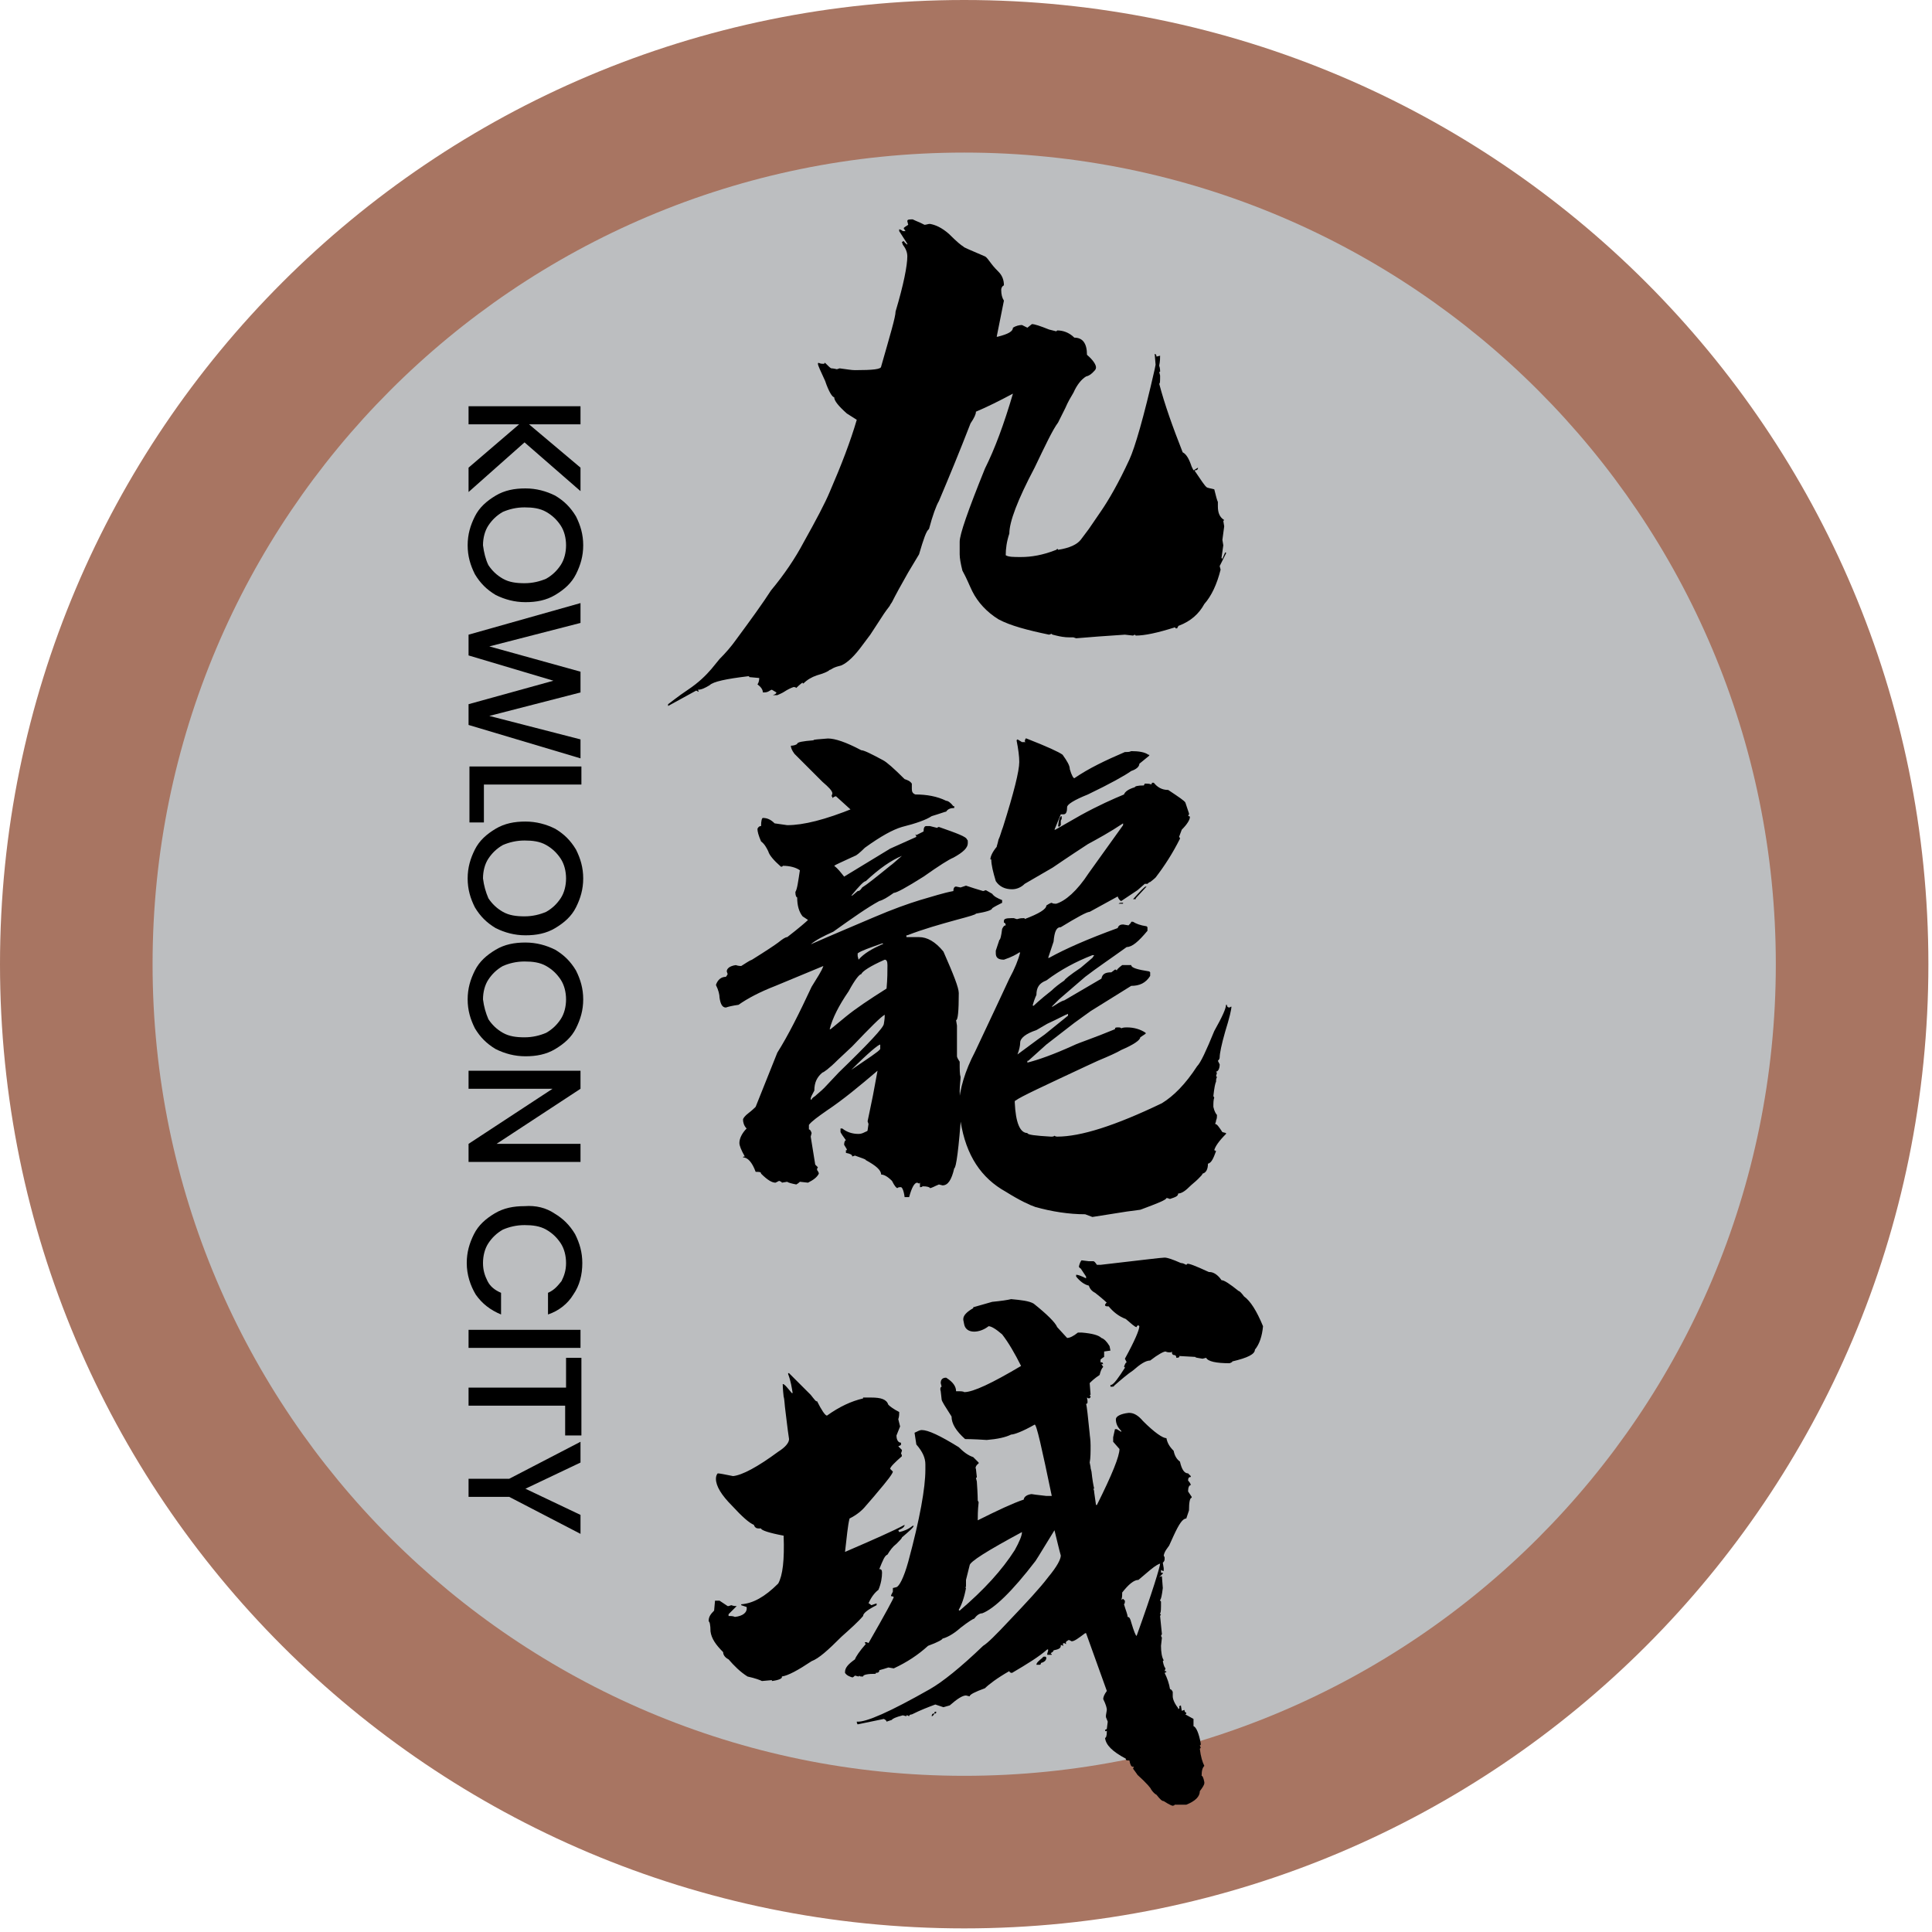 <svg width="214" height="214" viewBox="0 0 214 214" fill="none" xmlns="http://www.w3.org/2000/svg">
<g clip-path="url(#clip0)">
<path d="M106.8 0C47.8 0 0 47.8 0 106.8C0 165.8 47.8 213.6 106.8 213.6C165.8 213.6 213.6 165.8 213.6 106.8C213.6 47.8 165.8 0 106.8 0Z" fill="#A87562"/>
<path d="M106.8 16.9C57.1 16.9 16.9 57.2 16.9 106.8C16.9 156.4 57.2 196.7 106.8 196.7C156.5 196.7 196.7 156.4 196.7 106.8C196.7 57.2 156.5 16.9 106.8 16.9Z" fill="#BCBEC0"/>
<path d="M51.9 51.8L57.5 47H51.9V45H64.3V47H58.6L64.3 51.8V54.4L58.1 49L51.9 54.5V51.8Z" fill="black"/>
<path d="M52.6 57.2C53.1 56.2 53.9 55.5 54.9 54.9C55.9 54.3 57 54.1 58.2 54.1C59.4 54.1 60.5 54.4 61.5 54.9C62.5 55.5 63.2 56.2 63.8 57.2C64.3 58.2 64.6 59.2 64.6 60.4C64.6 61.6 64.3 62.6 63.8 63.6C63.3 64.6 62.5 65.3 61.5 65.9C60.5 66.5 59.4 66.7 58.2 66.7C57 66.7 55.9 66.4 54.9 65.9C53.9 65.3 53.2 64.6 52.6 63.6C52.1 62.6 51.8 61.6 51.8 60.4C51.8 59.2 52.1 58.2 52.6 57.2ZM54.1 62.6C54.5 63.2 55 63.7 55.7 64.1C56.4 64.5 57.2 64.6 58.1 64.6C59 64.6 59.8 64.4 60.5 64.1C61.2 63.7 61.7 63.2 62.1 62.6C62.5 62 62.7 61.2 62.7 60.4C62.7 59.6 62.5 58.8 62.1 58.2C61.7 57.6 61.2 57.1 60.5 56.7C59.8 56.3 59 56.2 58.1 56.2C57.2 56.2 56.4 56.4 55.7 56.7C55 57.1 54.5 57.6 54.1 58.2C53.7 58.8 53.5 59.6 53.5 60.4C53.6 61.2 53.8 62 54.1 62.6Z" fill="black"/>
<path d="M64.3 84L51.9 80.3V78L61.3 75.4L51.9 72.6V70.3L64.3 66.8V69L54.2 71.6L64.3 74.4V76.7L54.2 79.3L64.3 81.9V84Z" fill="black"/>
<path d="M53.6 86.9V91.1H52V84.9H64.4V86.9H53.6Z" fill="black"/>
<path d="M52.6 94.1C53.1 93.1 53.9 92.4 54.9 91.8C55.9 91.2 57 91 58.2 91C59.4 91 60.5 91.3 61.5 91.8C62.5 92.4 63.2 93.1 63.8 94.1C64.3 95.1 64.6 96.1 64.6 97.3C64.6 98.5 64.3 99.5 63.8 100.5C63.3 101.5 62.5 102.2 61.5 102.8C60.5 103.4 59.4 103.6 58.2 103.6C57 103.6 55.9 103.3 54.9 102.8C53.9 102.2 53.2 101.5 52.6 100.5C52.1 99.5 51.8 98.5 51.8 97.3C51.8 96.1 52.1 95.1 52.6 94.1ZM54.1 99.5C54.5 100.1 55 100.6 55.7 101C56.4 101.4 57.2 101.5 58.1 101.5C59 101.5 59.8 101.3 60.5 101C61.2 100.6 61.7 100.1 62.1 99.5C62.5 98.9 62.7 98.1 62.7 97.3C62.7 96.5 62.5 95.7 62.1 95.1C61.7 94.5 61.2 94 60.5 93.6C59.8 93.2 59 93.1 58.1 93.1C57.2 93.1 56.4 93.3 55.7 93.6C55 94 54.5 94.5 54.1 95.1C53.7 95.7 53.5 96.5 53.5 97.3C53.6 98.1 53.8 98.8 54.1 99.5Z" fill="black"/>
<path d="M52.6 107.5C53.1 106.5 53.9 105.8 54.9 105.2C55.9 104.6 57 104.4 58.2 104.4C59.4 104.4 60.5 104.7 61.5 105.2C62.5 105.8 63.2 106.5 63.8 107.5C64.3 108.5 64.6 109.5 64.6 110.7C64.6 111.9 64.3 112.9 63.8 113.9C63.3 114.9 62.5 115.6 61.5 116.2C60.5 116.8 59.4 117 58.2 117C57 117 55.9 116.7 54.9 116.2C53.9 115.6 53.2 114.9 52.6 113.9C52.1 112.9 51.8 111.9 51.8 110.7C51.8 109.5 52.1 108.5 52.6 107.5ZM54.1 112.9C54.5 113.5 55 114 55.7 114.4C56.4 114.8 57.2 114.9 58.1 114.9C59 114.9 59.8 114.7 60.5 114.4C61.2 114 61.7 113.5 62.1 112.9C62.5 112.3 62.7 111.5 62.7 110.7C62.7 109.9 62.5 109.1 62.1 108.5C61.7 107.9 61.2 107.4 60.5 107C59.8 106.6 59 106.5 58.1 106.5C57.2 106.5 56.4 106.7 55.7 107C55 107.4 54.5 107.9 54.1 108.5C53.7 109.1 53.5 109.9 53.5 110.7C53.6 111.5 53.8 112.2 54.1 112.9Z" fill="black"/>
<path d="M51.9 128.7V126.7L61.2 120.6H51.9V118.6H64.3V120.6L55 126.7H64.3V128.7H51.9Z" fill="black"/>
<path d="M61.4 134.4C62.4 135 63.1 135.7 63.7 136.7C64.2 137.7 64.5 138.7 64.5 139.9C64.5 141.2 64.2 142.4 63.5 143.4C62.9 144.4 61.9 145.2 60.7 145.6V143.2C61.4 142.9 61.8 142.4 62.2 141.9C62.5 141.3 62.7 140.7 62.7 139.9C62.7 139.1 62.5 138.3 62.1 137.7C61.7 137.1 61.2 136.6 60.5 136.2C59.8 135.8 59 135.7 58.1 135.7C57.2 135.7 56.4 135.9 55.7 136.2C55 136.6 54.5 137.1 54.1 137.7C53.7 138.3 53.5 139.1 53.5 139.9C53.5 140.7 53.7 141.3 54 141.9C54.3 142.5 54.8 142.9 55.5 143.2V145.6C54.3 145.1 53.4 144.4 52.7 143.4C52.1 142.4 51.7 141.2 51.7 139.9C51.7 138.7 52 137.7 52.5 136.7C53 135.7 53.8 135 54.8 134.4C55.8 133.8 56.9 133.6 58.1 133.6C59.4 133.5 60.5 133.8 61.4 134.4Z" fill="black"/>
<path d="M64.3 149.3H51.9V147.3H64.3V149.3Z" fill="black"/>
<path d="M64.3 159H62.6V155.7H51.9V153.7H62.7V150.4H64.4V159H64.3Z" fill="black"/>
<path d="M64.3 169.9L56.4 165.8H51.9V163.8H56.4L64.3 159.7V162L58.2 164.9L64.3 167.8V169.9Z" fill="black"/>
<path d="M74 78C74.3 77.8 75 77.2 76.2 76.4C77.4 75.6 78.2 74.8 78.8 74.1L79.7 73C80.4 72.3 81 71.6 81.5 70.9C83.2 68.6 84.5 66.8 85.4 65.4C86.9 63.6 88.1 61.8 89 60.1C90.4 57.6 91.4 55.7 91.9 54.5C93.2 51.5 94.2 48.9 94.9 46.5L93.8 45.8C92.9 45 92.4 44.4 92.4 44C92.2 44 91.8 43.4 91.4 42.2C90.9 41.1 90.6 40.5 90.6 40.3C90.6 40.2 90.6 40.2 90.7 40.2C90.9 40.3 91.1 40.3 91.3 40.3C91.3 40.2 91.3 40.2 91.4 40.2C91.8 40.6 92 40.8 92.1 40.8C92.1 40.8 92.3 40.8 92.7 40.9L93 40.8C93.8 40.9 94.3 41 94.7 41C96.7 41 97.6 40.9 97.6 40.6C98.6 37.1 99.2 35.1 99.2 34.5C100.1 31.5 100.5 29.4 100.5 28.4C100.5 27.9 100.3 27.5 100 27.1L99.9 26.8L100.1 26.7C100.1 26.7 100.2 26.9 100.5 27.1V27L99.6 25.6V25.4C99.7 25.4 99.9 25.5 100 25.6H100.3L100.1 25.3C100.1 25.2 100.3 25.1 100.6 24.9L100.5 24.5C100.5 24.3 100.7 24.3 101.1 24.3C101.5 24.5 101.8 24.6 102 24.7C102.2 24.8 102.4 24.9 102.4 24.9C102.6 24.9 102.8 24.8 103 24.8C103.6 24.9 104.3 25.2 105.1 25.9C106 26.8 106.5 27.2 106.7 27.3C106.7 27.4 107.5 27.7 109.1 28.4C109.3 28.5 109.5 28.8 109.8 29.2C110.1 29.6 110.4 29.9 110.6 30.1C111 30.5 111.2 31 111.2 31.6C111 31.7 110.9 31.9 110.9 32.1C110.9 32.6 111 33 111.2 33.3L110.4 37.3H110.5C111.7 37 112.2 36.7 112.2 36.3C112.5 36.1 112.9 36 113.2 36L113.8 36.3L114.3 35.9C114.6 35.9 115.2 36.1 116.2 36.5L117 36.7L117.1 36.6C117.7 36.6 118.4 36.8 119 37.4C119.9 37.4 120.4 38 120.4 39.3C121.1 39.9 121.4 40.4 121.4 40.7C121.4 40.9 121.3 41 121.1 41.2C120.9 41.4 120.7 41.6 120.3 41.7C119.8 42 119.3 42.6 118.9 43.5C118.6 44 118.3 44.5 118 45.2L117.2 46.8C116.6 47.6 115.8 49.3 114.6 51.8C112.7 55.4 111.8 57.8 111.8 59.1C111.5 60 111.4 60.8 111.4 61.5C111.7 61.7 112.3 61.7 113.1 61.7C114.2 61.7 115.5 61.5 117 60.9L117.1 60.8C117.1 60.8 117.2 60.8 117.2 60.9C118.5 60.7 119.3 60.3 119.7 59.8L120.6 58.6L121.9 56.7C122.8 55.4 123.9 53.5 125.1 50.9C125.7 49.6 126.7 46.2 127.9 40.9L128 40.4L127.9 39.2C128 39.2 128.1 39.3 128.1 39.5L128.5 39.4C128.5 39.7 128.5 40 128.4 40.5C128.5 40.8 128.5 41 128.5 41.1C128.5 41.2 128.5 41.2 128.4 41.2L128.5 41.6C128.5 42.2 128.5 42.5 128.4 42.5C129 44.8 129.9 47.3 131 50.1C131.4 50.3 131.7 50.8 132 51.7L132.2 52.1L132.7 51.8C132.7 52 132.6 52.1 132.3 52.1C133 53.1 133.4 53.8 133.7 54C133.7 54 134 54.1 134.5 54.2C134.7 55 134.8 55.4 134.9 55.6V56.1C134.9 56.8 135.1 57.3 135.6 57.6L135.5 57.7L135.6 58.3L135.4 59.8L135.5 60.4L135.3 61.8L135.4 61.9L135.7 61.2H135.8V61.3L135.1 62.7L135.2 63.1C134.8 64.7 134.2 66 133.4 66.9C132.8 68 131.9 68.8 130.6 69.3C130.6 69.3 130.5 69.3 130.5 69.4C130.5 69.4 130.4 69.5 130.4 69.6H130.2C130.2 69.5 130.2 69.5 130.1 69.5C128.2 70.1 126.8 70.4 125.8 70.4L125.7 70.3L125.5 70.4L124.6 70.3L121.7 70.5L119.2 70.7L118.9 70.6H118.5C117.9 70.6 117.4 70.5 117 70.4C116.6 70.3 116.5 70.3 116.5 70.2L116.2 70.3C113.8 69.8 111.9 69.3 110.6 68.6C109.3 67.8 108.3 66.7 107.7 65.5C107.4 64.9 107.1 64.1 106.6 63.2C106.4 62.4 106.3 61.8 106.3 61.4V60C106.3 59.2 107.2 56.6 109.1 51.9C110.2 49.7 111.2 47 112.2 43.6C110.7 44.4 109.3 45.1 108.1 45.6C108.1 45.9 107.9 46.3 107.5 46.9C106.3 50 105.1 52.9 104 55.5C103.7 56 103.3 57.1 102.9 58.6C102.6 58.8 102.3 59.7 101.8 61.4L100.6 63.4C99.8 64.8 99.2 65.9 98.8 66.7L98.6 67C98.6 67.1 98.3 67.4 97.9 68C97.5 68.6 97 69.4 96.4 70.3C96.4 70.3 96.1 70.7 95.5 71.5C94.7 72.6 93.9 73.4 93.2 73.7C92.8 73.8 92.5 73.9 92.3 74C92.1 74.1 92 74.2 91.9 74.2C91.7 74.4 91.2 74.6 90.5 74.8C89.9 75 89.4 75.3 89 75.7C88.9 75.7 88.9 75.7 88.9 75.6C88.9 75.6 88.6 75.8 88.2 76.2C88.1 76.1 88 76.1 87.9 76.1C87.6 76.2 87.2 76.4 86.9 76.6C86.6 76.8 86.3 76.9 86.1 77H85.6C85.9 76.9 86 76.8 86 76.7L85.5 76.4C85.4 76.4 85.3 76.5 85.1 76.6C84.9 76.7 84.7 76.7 84.5 76.7C84.5 76.4 84.3 76.1 83.9 75.8C84 75.7 84.1 75.4 84.1 75.1L83 75C83 75 83 74.9 82.9 74.9C80.4 75.2 79 75.5 78.6 75.9C78.1 76.2 77.7 76.4 77.3 76.4L77.4 76.6H77.3C77.3 76.6 77.2 76.5 77.1 76.5L74 78.2V78Z" fill="black"/>
<path d="M100.2 132.6C100.1 131.8 99.9 131.5 99.8 131.5C99.6 131.5 99.5 131.5 99.4 131.6C99.3 131.6 99.1 131.4 98.8 130.8C98.3 130.3 97.9 130.1 97.6 130.1C97.6 129.6 97 129.1 95.9 128.5C95.9 128.4 95.5 128.3 94.7 128L94.4 128.1C94.4 127.9 94.2 127.8 93.7 127.7V127.4H93.8V127.3L93.5 126.8C93.5 126.5 93.6 126.3 93.7 126.3C93.4 125.9 93.2 125.6 93.1 125.4V125H93.3C93.8 125.4 94.4 125.6 95.1 125.6C95.4 125.6 95.6 125.5 95.8 125.4C96 125.3 96.1 125.3 96.1 125.2L96.2 124.5L96.1 124.2C96.2 123.7 96.4 122.8 96.7 121.3L97.2 118.6C95.2 120.3 93.4 121.8 91.6 123C90.6 123.7 89.9 124.2 89.6 124.6V125.1C89.7 125.1 89.8 125.2 89.9 125.5L89.8 125.9L90.3 129C90.3 129 90.4 129.1 90.6 129.3C90.5 129.4 90.5 129.5 90.5 129.6C90.6 129.7 90.7 129.9 90.7 130C90.5 130.4 90.1 130.7 89.5 131L88.6 130.9C88.4 131.1 88.2 131.2 88.2 131.2C87.7 131.1 87.3 131 87.2 130.9L86.6 131C86.6 130.9 86.5 130.9 86.3 130.8L85.9 131C85.5 131 85 130.7 84.3 130C84.3 129.8 84.1 129.8 83.7 129.8C83.3 128.7 82.8 128.2 82.3 128.2C82.3 128.1 82.4 128.1 82.5 128.1C82.1 127.4 81.9 126.9 81.9 126.6C81.9 126.1 82.2 125.5 82.7 125C82.4 124.7 82.3 124.3 82.3 124C82.3 123.9 82.5 123.6 82.9 123.3C83.3 123 83.6 122.7 83.7 122.6L86.1 116.6C87.3 114.7 88.5 112.3 89.9 109.3C90.5 108.3 91 107.6 91.2 107L85.9 109.2C84.1 109.9 82.8 110.6 81.8 111.3C81.1 111.4 80.7 111.5 80.4 111.6C80 111.6 79.8 111.2 79.7 110.5C79.7 110.2 79.6 109.7 79.3 109.1C79.5 108.5 79.9 108.2 80.4 108.2C80.4 108.2 80.5 108.1 80.6 107.9L80.5 107.6C80.5 107.3 80.8 107 81.5 106.9C81.8 107 82 107 82.1 107C82.6 106.7 83 106.4 83.3 106.3C84.9 105.3 85.8 104.7 86.2 104.4C86.7 104 87 103.8 87.2 103.8C88.5 102.8 89.3 102.1 89.5 101.9L88.9 101.5C88.5 101 88.3 100.3 88.3 99.4C88.2 99.4 88.1 99.2 88.1 98.8C88.3 98.5 88.4 97.7 88.6 96.4C88.2 96.1 87.5 95.9 86.7 95.9C86.7 96 86.6 96 86.5 96C85.7 95.3 85.2 94.7 85.1 94.3C84.9 93.9 84.7 93.5 84.3 93.2C84 92.5 83.9 92.1 83.9 91.8C84 91.6 84.1 91.5 84.3 91.5C84.3 90.9 84.4 90.6 84.5 90.6C85 90.6 85.4 90.8 85.8 91.2L87.2 91.4C89 91.4 91.4 90.8 94.6 89.5V90C94.6 90 93.9 89.4 92.6 88.2C92.5 88.2 92.3 88.3 92.2 88.4C92.2 88.3 92.2 88.2 92.1 88.2L92.2 87.9C92.2 87.6 91.8 87.2 91.1 86.6C89.5 85 88.5 84 88 83.5C87.7 83.1 87.6 82.8 87.6 82.6C87.9 82.6 88.2 82.5 88.3 82.4C88.3 82.2 88.9 82.1 90.1 82C90.1 81.9 90.6 81.9 91.7 81.8C92.5 81.8 93.7 82.2 95.4 83.1C95.7 83.1 96.5 83.5 97.8 84.2C98.2 84.4 99 85.1 100.2 86.3C100.5 86.4 100.8 86.5 101 86.8V87.4C101 87.7 101.1 87.9 101.4 88C102.6 88 103.8 88.2 104.8 88.7C105 88.7 105.3 88.9 105.6 89.3H105.7V89.5C105.3 89.5 105 89.6 104.8 89.9C104.7 89.9 104.2 90.1 103.2 90.4C102.6 90.8 101.5 91.2 99.9 91.6C98.9 91.9 97.6 92.6 95.8 93.9C95.2 94.5 94.8 94.8 94.7 94.8C93.2 95.5 92.5 95.8 92.4 95.9C92.8 96.2 93.1 96.6 93.5 97.1L98.6 94L101.5 92.7C101.5 92.6 101.4 92.5 101.4 92.4L101.5 92.5C101.9 92.3 102.1 92.2 102.3 92.1C102.3 91.7 102.4 91.5 102.6 91.5H103L103.8 91.7C103.8 91.7 103.9 91.6 104 91.6C106 92.3 107.1 92.7 107.1 93C107.2 93 107.2 93.1 107.2 93.4C107.2 93.9 106.7 94.4 105.6 95C105.1 95.2 104 95.9 102.3 97.1C100.4 98.3 99.3 98.9 99 98.9C98.3 99.4 97.8 99.7 97.4 99.8C96.1 100.5 94.4 101.7 92.3 103.2C91.2 103.7 90.4 104.1 89.8 104.6C92.3 103.5 94.7 102.5 96.8 101.6C98.9 100.7 100.6 100.1 101.9 99.7C103.3 99.3 104.5 98.9 105.6 98.7C105.6 98.4 105.7 98.2 105.9 98.2L106.4 98.3L107 98.1C107.6 98.3 108.2 98.5 108.9 98.7L109.2 98.6L109.9 99C110.1 99.3 110.5 99.5 111 99.7V100C110.6 100.2 110.2 100.4 109.9 100.6C109.9 100.8 109.3 101 108.1 101.2C108.1 101.3 107.4 101.5 105.9 101.9C104.1 102.4 102.3 102.9 100.5 103.6H100.4V103.8H101.8C102.7 103.8 103.6 104.3 104.5 105.4C105.6 107.9 106.2 109.4 106.2 110C106.2 112 106.1 113 105.9 113L106 113.6V117C106 117.1 106.1 117.3 106.3 117.6C106.3 118.5 106.3 119 106.4 119.3C106.4 119.6 106.3 120.2 106.3 120.9C106.3 121.7 106.4 122.4 106.5 123C106.2 127.3 105.9 129.4 105.7 129.4C105.4 130.7 105 131.3 104.4 131.3L104 131.2C103.5 131.4 103.2 131.6 103 131.6C103 131.5 102.7 131.4 102.2 131.4C102.1 131.5 102 131.5 101.9 131.5V131L101.8 131.1L101.6 131C101.3 131 101 131.5 100.7 132.6H100.2ZM90.3 121.4C90.5 121.2 90.9 120.9 91.3 120.5L92.9 118.8C96.2 115.6 97.9 113.8 97.9 113.4C97.9 113.3 98 113 98 112.4C97.6 112.6 96.4 113.8 94.4 115.9L92.8 117.4C91.8 118.4 91.2 118.8 91.1 118.8C90.5 119.3 90.2 119.9 90.2 120.8C90 121.2 89.8 121.5 89.8 121.7V121.8H89.9C89.9 121.7 90 121.6 90.3 121.4ZM93.7 112.6C94.8 111.7 96.3 110.7 98.2 109.5C98.3 108.4 98.3 107.6 98.3 106.9C98.3 106.5 98.2 106.3 98 106.3C96.4 107 95.5 107.6 95.4 107.9C95.2 107.9 94.7 108.5 94 109.8C92.9 111.4 92.2 112.8 91.9 114H92L93.7 112.6ZM95 98.7C95.2 98.7 95.3 98.6 95.5 98.3C96 98 97 97.2 98.6 95.9C98.9 95.7 99.3 95.3 99.9 94.8C98.7 95.3 97.4 96.2 95.9 97.6C95.7 97.6 95.2 98.1 94.3 99.2H94.4L95 98.7ZM97.5 116.2V115.7C97.3 115.7 96.2 116.6 94.3 118.5C96.2 117.2 97.3 116.5 97.5 116.2ZM97.7 104.6C97.8 104.6 97.8 104.6 97.8 104.5H97.7C96.3 105 95.4 105.3 95 105.6V105.9L95.1 106.3C95.7 105.6 96.6 105.1 97.7 104.6ZM120.2 134.5C118.4 134.5 116.5 134.2 114.7 133.7C114.1 133.5 113 133 111.4 132C108.7 130.5 107 128 106.4 124.2C106.3 123.3 106.3 122.7 106.3 122.5C106.3 122.4 106.3 122.4 106.2 122.4C106.3 120.6 106.9 118.6 108 116.5L110.4 111.4L111.8 108.4C112.4 107.3 112.8 106.3 113 105.5H112.9C112.6 105.7 112.1 106 111.2 106.3C110.6 106.3 110.3 106.1 110.3 105.6V105.3L110.7 104.1C110.8 104.1 110.9 103.7 111 102.9C111.1 102.7 111.2 102.5 111.4 102.5C111.4 102.3 111.3 102.2 111.2 102.2V102C111.2 101.8 111.4 101.7 112 101.7H112.3L112.6 101.8H112.7C113 101.7 113.2 101.7 113.4 101.7C113.5 101.7 113.5 101.7 113.5 101.8C115.1 101.2 115.9 100.7 115.9 100.3C116.2 100.1 116.4 100 116.5 100C116.6 100.1 116.8 100.1 117 100.1C118 99.8 119.3 98.7 120.6 96.7L124.4 91.4V91.2C122.9 92.2 121.6 92.9 120.5 93.5C118.2 95 116.9 95.9 116.6 96.1L113.5 97.9C113.1 98.3 112.6 98.5 112.1 98.5C111.3 98.5 110.7 98.2 110.3 97.6C110 96.6 109.8 95.8 109.8 95.2H109.7C109.7 94.9 109.9 94.4 110.4 93.8C110.4 93.7 110.5 93.5 110.6 93C110.8 92.6 110.9 92.1 111.1 91.6C112.3 87.8 112.9 85.4 112.9 84.4C112.9 83.8 112.8 83 112.6 82L112.7 81.9C112.7 81.9 112.9 82 113.2 82.2H113.4H113.6L113.5 82.1L113.6 81.8H113.7C116 82.7 117.3 83.3 117.7 83.6C118.2 84.3 118.5 84.8 118.5 85.2C118.7 85.9 118.9 86.2 119 86.2C120.6 85.1 122.5 84.2 124.6 83.3H124.7C124.9 83.3 125.1 83.3 125.3 83.2C126.1 83.2 126.8 83.3 127.2 83.6H127.3V83.7L126.2 84.6C126.2 84.9 125.9 85.2 125.3 85.4C124.6 85.9 123 86.8 120.5 88C119 88.6 118.2 89.1 118.2 89.4C118.2 89.9 118.1 90.2 117.8 90.2H117.5L116.8 91.9H116.9L119.7 90.3C121.7 89.2 123.3 88.5 124.5 88C124.6 87.7 125 87.4 125.7 87.2C125.7 87.1 126 87 126.7 87L126.8 86.8C127.1 86.8 127.4 86.8 127.5 86.9C127.6 86.8 127.6 86.7 127.6 86.7H127.8C128.2 87.2 128.7 87.5 129.4 87.5C130.6 88.3 131.2 88.7 131.3 88.9L131.7 90.1V90.2L131.6 90.4C131.7 90.4 131.8 90.4 131.8 90.5C131.8 90.8 131.5 91.3 130.9 91.9L130.6 92.7C130.7 92.8 130.7 92.8 130.7 92.9C129.9 94.5 129 95.9 128 97.2C128 97.2 127.8 97.4 127.4 97.7C127.3 97.7 127.2 97.8 127.1 97.9H126.8L126 98.6C125.4 99 124.8 99.4 124.2 99.8C124.1 99.8 123.9 99.6 123.8 99.3L120.7 101C120.4 101 119.3 101.6 117.5 102.7C117 102.7 116.8 103.2 116.7 104.3L116.1 106.1H116.2C118 105.1 120.5 104 123.8 102.8C123.9 102.5 124.1 102.4 124.4 102.4L125 102.5C125.2 102.3 125.3 102.2 125.3 102.1H125.5C125.8 102.3 126.3 102.5 127 102.6L127.1 102.7V103.1C126.1 104.3 125.4 104.9 124.8 104.9C123 106.2 121.5 107.2 120.2 108.2L117.3 110.7L116.5 111.5H116.6C117.1 111.2 117.5 110.9 117.9 110.8L122 108.4C122.1 107.9 122.4 107.7 123.1 107.7L123.5 107.4H123.6L123.7 107.5C123.7 107.4 123.9 107.2 124.3 106.9H125.3C125.3 107.2 126 107.4 127.3 107.6L127.4 107.7V108.1C126.9 108.9 126.2 109.2 125.3 109.2C123.4 110.4 121.9 111.3 120.8 112L119 113.3L115.9 115.7L113.9 117.5H113.8V117.7C115 117.4 116.7 116.8 118.9 115.8C119.5 115.5 121.1 115 123.5 114C123.5 113.8 123.6 113.8 123.9 113.8C124 113.8 124.1 113.8 124.2 113.9C124.4 113.8 124.7 113.8 124.8 113.8C125.6 113.8 126.3 114 126.9 114.4V114.5L126.3 114.9C126.3 115.2 125.6 115.7 124.2 116.3C123.7 116.6 122.8 117 121.6 117.5L120.3 118.1C115.6 120.3 113 121.5 112.5 121.9C112.4 121.9 112.4 122 112.4 122.1C112.5 124.4 113 125.5 113.8 125.5C113.8 125.7 114.7 125.8 116.4 125.9C116.6 125.9 116.7 125.9 116.8 125.8C116.8 125.8 116.9 125.9 117.1 125.9C119.7 125.9 123.5 124.7 128.7 122.2C130 121.4 131.3 120.1 132.6 118.1C133 117.7 133.6 116.4 134.5 114.2C135.4 112.6 135.8 111.7 135.8 111.3H135.9C135.9 111.5 136 111.6 136.2 111.6C136.2 111.6 136.3 111.5 136.4 111.5C136.4 111.8 136.2 112.7 135.7 114.3C135.3 115.7 135.1 116.7 135.1 117.1C135.1 117.3 135 117.4 134.9 117.5L135.1 117.9C135.1 118.4 134.9 118.7 134.7 118.7C134.7 118.7 134.7 118.8 134.8 118.8L134.7 119.2L134.8 119.3C134.7 119.5 134.7 119.6 134.7 119.8C134.6 120 134.5 120.5 134.4 121.4L134.5 121.6C134.4 121.8 134.4 122.2 134.4 122.6C134.5 123.1 134.7 123.4 134.8 123.5C134.8 123.7 134.8 123.9 134.7 124.1C134.7 124.3 134.6 124.4 134.6 124.5C134.8 124.5 135 124.8 135.4 125.4L135.8 125.5V125.6C135 126.4 134.6 127 134.5 127.4L134.7 127.5C134.4 128.3 134.2 128.8 133.8 128.9C133.8 129.5 133.6 129.9 133.2 130C133.2 130.1 133 130.3 132.7 130.6C132.4 130.9 132 131.2 131.7 131.5C131.2 132 130.8 132.2 130.5 132.2C130.5 132.5 130.2 132.6 129.6 132.8C129.5 132.8 129.4 132.7 129.2 132.7C129.2 132.9 128.2 133.3 126.3 134L124.8 134.2L121 134.8L120.2 134.5ZM115.7 114.6L118.3 112.5V112.3C118 112.4 117.3 112.8 116 113.4L114.8 114.1C113.6 114.5 113 115 113 115.5C113 115.8 112.9 116.3 112.7 116.8C113.8 116 114.7 115.3 115.7 114.6ZM116.5 109.7C116.8 109.4 117.3 109 117.9 108.6C117.9 108.5 118.5 108 119.7 107.2L121 106.1L121.2 105.8H121C119.2 106.5 117.5 107.4 115.9 108.6C115.1 108.9 114.8 109.4 114.8 110.2C114.8 110.2 114.6 110.6 114.4 111.3V111.4H114.5C114.5 111.4 115.1 110.8 116.5 109.7ZM117.2 91.5C117.3 90.7 117.4 90.4 117.6 90.4V90.7L117.5 90.9V91.4L117.3 91.6C117.3 91.6 117.4 91.6 117.4 91.7C117.4 91.6 117.3 91.6 117.2 91.5ZM123.9 100.1C124 100 124.1 100 124.2 100H124.4C124.4 100.1 124.4 100.1 124.3 100.1H123.9ZM125.5 99.6C126.3 98.7 126.8 98.2 126.9 98.2H127L125.8 99.5V99.6H125.5Z" fill="black"/>
<path d="M85.5 186.2V186.1L84.4 186.2C84.2 186.1 83.7 185.9 82.8 185.7C82 185.2 81.3 184.5 80.7 183.8C80.3 183.6 80.1 183.3 80.1 183C79.3 182.2 78.8 181.5 78.7 180.7C78.7 180 78.6 179.6 78.5 179.6V179.5C78.5 179.1 78.7 178.8 79.1 178.4L79.2 177.3H79.7L80.6 177.9H80.7L81 177.8C81.3 177.9 81.4 177.9 81.6 177.9C81 178.5 80.7 178.8 80.7 178.8V179C81 179 81.2 179 81.4 179.1C82.3 179 82.8 178.6 82.7 178L82.1 177.8V177.7C83.4 177.6 84.7 176.9 86.2 175.4C86.7 174.5 86.9 172.8 86.8 170.1C85.2 169.8 84.3 169.5 84.3 169.3H84C83.8 169.3 83.6 169.2 83.5 168.9C83 168.7 82.2 168 81.1 166.8C79.9 165.6 79.3 164.6 79.3 163.8C79.3 163.5 79.4 163.3 79.5 163.2C79.7 163.2 80.2 163.3 81.2 163.5C82.2 163.4 83.9 162.5 86.2 160.8C87 160.3 87.4 159.8 87.4 159.4C87.2 158.1 87.1 157 87 156.3C86.9 155.6 86.9 155 86.8 154.7C86.7 153.8 86.7 153.4 86.7 153.3C86.9 153.3 87.2 153.7 87.7 154.3H87.8C87.7 153.7 87.6 153 87.3 152.2V152.1H87.4L89.8 154.5C90.2 155 90.4 155.3 90.5 155.2C91 156.2 91.4 156.8 91.6 156.8C93 155.8 94.3 155.2 95.6 154.9V154.8H96.5C97.6 154.8 98.2 155 98.4 155.6C98.6 155.8 99 156.1 99.6 156.4C99.6 156.7 99.6 156.9 99.5 157.2L99.7 158L99.3 159C99.3 159.5 99.5 159.8 99.8 159.8V160C99.8 160.1 99.7 160.1 99.5 160.2L99.9 160.6V160.7L99.8 161C99.8 161 99.9 161.1 99.9 161.3C99.1 162 98.6 162.5 98.6 162.7C98.6 162.7 98.7 162.8 98.9 163C98.9 163.2 98.3 164 97.1 165.4C97.1 165.4 96.7 165.9 95.9 166.8C95.5 167.3 94.9 167.8 94.1 168.2C93.9 169 93.8 170.2 93.6 171.9C96.6 170.6 98.9 169.6 100.2 168.9C100.2 169.1 100 169.3 99.5 169.5L99.6 169.7C100.1 169.6 100.6 169.4 101.1 169H101.2C101.2 169.2 100.7 169.6 99.9 170.3C99.9 170.4 99.7 170.6 99.3 171C98.9 171.3 98.6 171.7 98.3 172.2C98 172.3 97.8 172.8 97.4 173.8C97.6 173.8 97.7 173.9 97.7 174.2C97.7 174.7 97.6 175.4 97.3 176.1C96.9 176.4 96.5 176.9 96.2 177.6C96.3 177.6 96.4 177.7 96.5 177.8L97.1 177.6V177.8C96.1 178.3 95.6 178.7 95.6 179C95 179.7 94.2 180.4 93.2 181.3C91.7 182.8 90.7 183.7 89.9 184C88.4 185 87.3 185.6 86.6 185.7C86.7 185.9 86.3 186.1 85.5 186.2ZM128.9 199.5C128.7 199.5 128.5 199.3 128.1 198.8C127.9 198.7 127.7 198.5 127.5 198.2C127.5 198.1 127 197.5 126 196.6C126 196.6 125.8 196.3 125.5 195.9L125.6 195.7H125.5C125.3 195.7 125.2 195.5 125.1 195C124.8 195 124.7 195 124.7 194.8C123.2 194 122.5 193.3 122.4 192.5C122.5 192.5 122.6 192.3 122.6 191.8V191.7C122.5 191.8 122.4 191.8 122.4 191.6C122.5 191.6 122.6 191.5 122.6 191.5L122.7 190.7L122.5 190.2V190L122.6 189.4C122.6 189.2 122.5 188.8 122.2 188.2C122.2 188 122.3 187.7 122.6 187.3L120.3 180.9H120.2C119.4 181.5 119 181.8 118.7 181.8C118.5 181.7 118.4 181.6 118.3 181.7C118.1 181.8 118 181.9 118.1 182.1C118.1 182.1 118 182.1 117.9 182C117.7 182 117.7 182.1 117.8 182.3L117.5 182.2V182.3C117.5 182.6 117.2 182.7 116.7 182.8C116.7 182.9 116.6 183 116.4 183.1V183.2H116.5C116.5 183.3 116.5 183.3 116.4 183.3H116V183.2C116 183.1 116.1 182.9 116.1 182.8C116.1 182.7 116.1 182.7 116 182.7C115.1 183.5 113.8 184.3 112.1 185.3C111.9 185.3 111.8 185.2 111.8 185.1C110.4 185.9 109.5 186.6 109.1 187C108 187.4 107.4 187.7 107.4 187.9L107 187.8C106.6 187.8 106 188.2 105.2 188.9L104.5 189.1L103.6 188.8C102.8 189.1 102 189.4 101 189.9C100.8 189.9 100.7 190 100.7 190.1L100.5 190H100.4V190.1L100 190C99.2 190.2 98.8 190.4 98.8 190.5L98.2 190.7C98.2 190.6 98.1 190.5 97.9 190.4L95 191C95 191 94.9 190.9 94.9 190.7C95.9 190.8 98.6 189.6 103 187.1C104.4 186.3 106.4 184.7 108.9 182.3C109.4 182 110.3 181.1 111.8 179.5C113.7 177.5 115.2 175.9 116.1 174.7C117.1 173.5 117.5 172.7 117.5 172.3C117.3 171.6 117.1 170.7 116.8 169.5C115.8 171.1 115.1 172.3 114.7 172.9C112.1 176.3 110.1 178.2 108.8 178.7C108.5 178.7 108.2 178.9 107.9 179.3C107.8 179.3 107.3 179.6 106.4 180.3C105.5 181.1 104.8 181.4 104.4 181.5C104.4 181.6 103.9 181.9 102.8 182.3C101.7 183.3 100.5 184.1 99 184.8L98.4 184.7C98.1 184.8 97.8 184.9 97.4 185C97.4 185.2 97.3 185.3 97 185.3V185.4C96.1 185.4 95.6 185.5 95.6 185.7C95.3 185.7 95.2 185.7 95.2 185.6L95.1 185.7L94.7 185.6C94.6 185.7 94.5 185.8 94.4 185.8C94.1 185.7 93.8 185.6 93.6 185.3V185.2C93.6 184.7 94 184.3 94.7 183.8C94.8 183.5 95.2 182.9 95.9 182.1C95.8 182 95.8 182 95.8 181.9H96L96.2 182C98.1 178.7 99 177 99 176.9C99 176.9 98.9 176.8 98.7 176.8V176.7L98.9 176.3V175.9L99.3 175.8C99.6 175.7 100.1 174.8 100.6 173C101.9 168.2 102.5 164.8 102.5 162.8V162.2C102.5 161.5 102.2 160.8 101.5 160L101.3 158.7C101.7 158.5 101.9 158.4 102.1 158.4C102.8 158.4 104.1 159 106.2 160.3C106.7 160.8 107.2 161.2 107.8 161.4C107.8 161.4 108 161.6 108.4 162V162.1C108.1 162.3 108 162.6 108.1 162.7L108.2 163.6C108.2 163.6 108.2 163.7 108.1 163.7L108.2 164.1C108.3 165.5 108.3 166.2 108.3 166.2L108.4 166.4C108.3 167.3 108.3 168 108.3 168.4C110.5 167.3 112.2 166.5 113.4 166.1C113.4 165.9 113.6 165.6 114.2 165.5H114.3C114.3 165.5 114.9 165.6 115.9 165.7H116.5C115.4 160.4 114.8 157.7 114.6 157.8C113.2 158.6 112.3 158.9 112 158.9C111.4 159.2 110.5 159.4 109.3 159.5C107.8 159.4 107 159.4 106.9 159.4C105.9 158.5 105.4 157.7 105.4 156.9C104.7 155.8 104.3 155.2 104.3 155L104.2 154.1C104.1 153.8 104.2 153.6 104.3 153.6L104.2 153.2C104.2 152.8 104.4 152.6 104.8 152.6C105.6 153.1 105.9 153.6 105.9 154.1C106.4 154.1 106.7 154.1 106.8 154.2C107.8 154.2 109.9 153.2 113.1 151.3C112.4 149.9 111.7 148.7 111 147.8C110.3 147.2 109.8 146.9 109.5 146.9C109 147.3 108.4 147.5 107.9 147.5C107.3 147.5 106.9 147.2 106.8 146.7L106.7 146.2V146.1C106.7 145.7 107.1 145.3 107.8 144.9V144.8L109.9 144.2C110.9 144.1 111.6 144 112 143.9C113.1 144 114 144.1 114.5 144.4C116 145.6 116.9 146.5 117.1 147L118.2 148.2C118.5 148.2 118.9 148 119.4 147.6H119.8C121 147.7 121.7 147.9 122 148.2C122.3 148.3 122.6 148.6 122.9 149.1L123 149.6L122.3 149.7V150.3C122.3 150.3 122.1 150.4 121.9 150.6V150.9H122.1L122.2 151.1H122L122.2 151.4C122 151.6 121.9 151.9 121.8 152.3C121.2 152.7 120.9 153 120.7 153.2L120.8 154.5H120.7L120.8 154.7C120.8 154.8 120.7 154.9 120.6 154.9L120.4 154.8C120.5 155.3 120.5 155.5 120.3 155.5C120.4 155.8 120.5 156.9 120.7 158.8C120.7 159 120.8 159.4 120.8 160.1C120.8 160.9 120.8 161.5 120.7 162L120.8 162.5V162.6L120.9 163C121 163.9 121.1 164.5 121.2 164.9H121.1C121.2 165.1 121.2 165.2 121.2 165.3L121.4 166.7H121.5C123.2 163.3 124 161.3 124 160.5L123.3 159.7V159.2L123.5 158.3H123.7L124.2 158.6V158.5C123.8 158.1 123.6 157.7 123.6 157.2C123.6 156.9 124.1 156.6 125 156.5H125.1C125.6 156.5 126.1 156.8 126.6 157.4C127.9 158.7 128.8 159.3 129.2 159.3C129.3 159.8 129.5 160.2 130 160.7C130.1 161.2 130.3 161.6 130.7 161.9C130.9 162.8 131.2 163.2 131.6 163.2L131.9 163.5V163.6C131.7 163.6 131.6 163.7 131.6 164C131.8 164.2 131.9 164.4 131.9 164.5C131.7 164.5 131.6 164.8 131.6 165.2L132 165.8V165.9C131.8 165.9 131.7 166.4 131.7 167.3C131.7 167.3 131.6 167.6 131.4 168.2C131 168.2 130.6 168.8 130 170.1L129.5 171.2C129.3 171.5 129 171.8 128.9 172.3L129 172.5V172.7C129 172.9 128.9 173 128.8 173.1L128.9 173.7V174H128.8L128.6 173.9V174.2H128.8V174.3L128.4 174.7L128.6 174.6H128.7L128.8 175.9C128.7 176.7 128.6 177.2 128.5 177.2C128.5 177.3 128.5 177.3 128.6 177.4C128.6 178.2 128.6 178.6 128.5 178.7C128.5 178.8 128.5 178.8 128.6 178.8L128.5 179L128.7 181L128.6 181.2L128.7 181.4L128.6 182.3C128.6 183 128.7 183.6 128.9 183.9L128.8 184C128.9 184.5 129 184.7 129.1 184.8L129 185.1C129.1 185.1 129.2 185.1 129.2 185.2L129 185.3C129.3 185.9 129.5 186.5 129.6 187.1C129.7 187.1 129.8 187.2 129.9 187.4V187.9C129.9 188.2 130.1 188.7 130.5 189.2V189.3C130.6 189.3 130.7 189.2 130.6 189L130.8 188.9L130.9 189.5L131.2 189.4C131.2 189.6 131.3 189.7 131.4 189.7V189.8L131.3 189.9L132.2 190.4V191.2C132.5 191.3 132.8 192 133 193.1V193.3H132.9L133 193.6L132.9 193.7C133 194.6 133.2 195.2 133.4 195.6C133.2 195.8 133.1 196.1 133.1 196.7C133.2 196.7 133.3 196.9 133.4 197.4V197.5C133.4 197.7 133.2 198 132.9 198.4C132.9 199 132.4 199.5 131.4 199.9H130.1C130.1 200 130 200 129.9 200C130 200.1 129.5 199.9 128.9 199.5ZM103.2 190.1C103.2 189.9 103.3 189.8 103.4 189.8H103.5C103.4 190 103.3 190.1 103.2 190.1ZM103.5 189.8C103.5 189.7 103.5 189.6 103.6 189.6H103.7C103.7 189.7 103.7 189.8 103.6 189.8H103.5ZM112.4 171.7C112.9 170.8 113.2 170.1 113.2 169.7C109.3 171.8 107.4 173 107.4 173.4L107 175V175.7C107 175.8 107 175.8 106.9 175.8L107 175.9C106.8 177 106.5 177.8 106.2 178.3C106.2 178.3 106.2 178.4 106.3 178.4C109 176.1 111 173.9 112.4 171.7ZM114.8 184.4C114.8 184.2 115 184 115.5 183.6C115.5 183.5 115.6 183.5 115.8 183.5L115.9 183.6C115.9 183.9 115.7 184.1 115.3 184.2C115.3 184.4 115.2 184.4 115.1 184.4H114.8ZM123.1 153.4C123.4 153.3 123.9 152.6 124.6 151.5C124.6 151.5 124.6 151.4 124.5 151.4C124.6 151.1 124.7 150.9 124.8 150.9L124.6 150.5C125.7 148.5 126.2 147.3 126.2 146.9L126.1 146.8C126 146.8 125.9 146.9 125.9 147C125.7 147 125.3 146.6 124.7 146.1C123.9 145.8 123.3 145.3 122.8 144.7C122.5 144.7 122.4 144.7 122.4 144.5C122.5 144.4 122.5 144.3 122.6 144.3C122.6 144.3 122.2 143.9 121.3 143.2C120.9 143 120.7 142.7 120.6 142.4C120.1 142.3 119.6 141.9 119.2 141.4V141.2C119.4 141.2 119.7 141.3 120.3 141.6V141.4L119.7 140.5C119.7 140.5 119.6 140.5 119.5 140.3C119.6 139.9 119.7 139.7 119.8 139.6L120.6 139.7H121.1C121.2 139.7 121.3 139.8 121.5 140.1H121.9C126.3 139.6 128.6 139.3 129 139.3C129.3 139.3 129.9 139.5 130.8 139.9C131 139.9 131.2 140 131.4 140.1L131.5 140C131.6 139.9 132.4 140.2 133.9 140.9H134C134.4 140.9 134.9 141.2 135.3 141.8C135.6 141.8 136.2 142.2 137.2 143C137.3 143 137.5 143.2 137.8 143.6C138.5 144.1 139.2 145.2 139.9 146.9C139.8 148 139.5 148.9 139 149.5C139 150 138.2 150.4 136.5 150.8C136.5 150.9 136.4 150.9 136.2 151C134.7 151 133.8 150.8 133.6 150.4L133.2 150.5C132.7 150.4 132.4 150.4 132.4 150.3L130.6 150.2C130.7 150.3 130.6 150.4 130.3 150.4C130.3 150.2 130.2 150.1 130.1 150.1C129.9 150.1 129.8 150 129.8 149.7L129.7 149.8C129.5 149.8 129.3 149.8 129.1 149.7C128.9 149.7 128.3 150 127.4 150.7C126.9 150.7 126.3 151.1 125.5 151.8C124.9 152.2 124.2 152.8 123.4 153.5C123.4 153.6 123.3 153.6 123 153.6V153.4H123.1ZM128.5 173.2C128.4 173.2 128 173.4 127.4 173.9L126.1 175C125.6 175 125 175.5 124.3 176.4C124.3 176.7 124.3 177 124.2 177.2L124.4 177.1L124.6 177.3C124.6 177.5 124.6 177.6 124.5 177.7C124.7 178.4 124.9 178.8 124.9 179.1C125.1 179.1 125.2 179.3 125.3 179.7C125.6 180.7 125.8 181.2 125.9 181.2C127.7 176.2 128.5 173.5 128.5 173.2Z" fill="black"/>
</g>
<defs>
<clipPath id="clip0">
<rect width="213.8" height="213.8" fill="white"/>
</clipPath>
</defs>
</svg>
